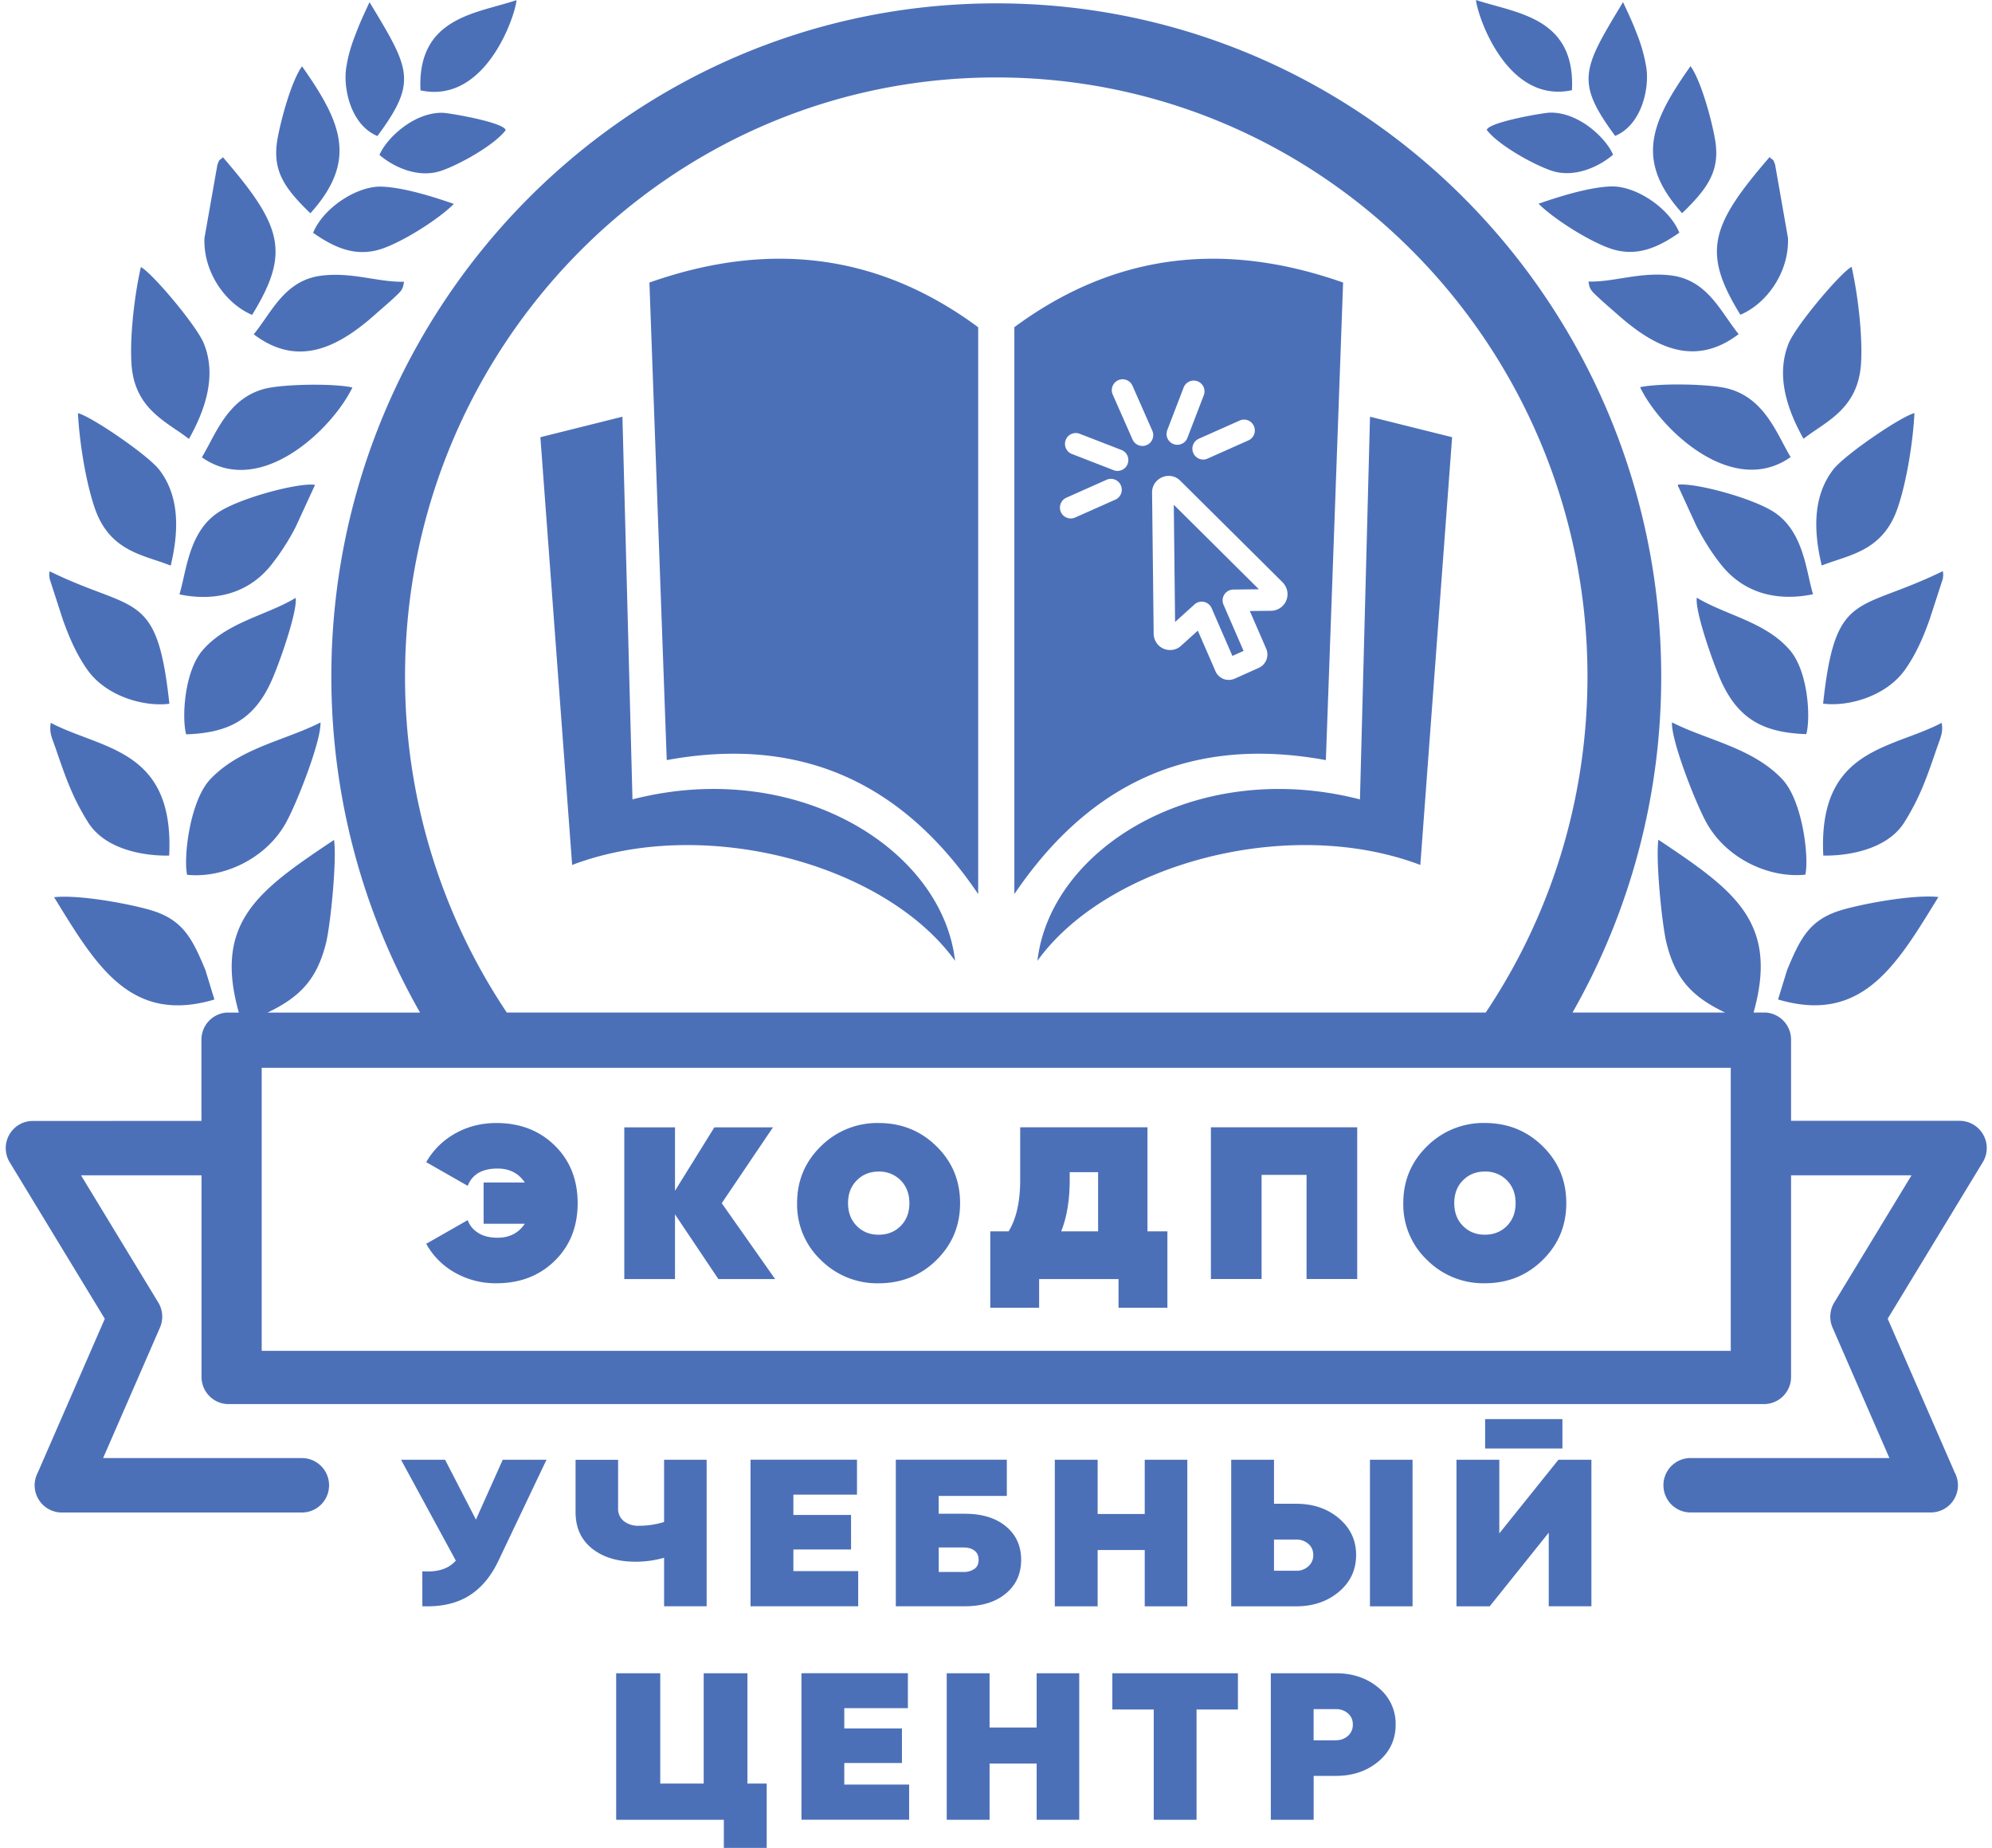 <svg width="69" height="64" viewBox="0 0 69 64" fill="none" xmlns="http://www.w3.org/2000/svg"><g clip-path="url(#clip0_9261_15078)"><path fill-rule="evenodd" clip-rule="evenodd" d="M57.915 25.019c.394.2.823.362 1.259.526.914.345 1.857.7 2.556 1.437.712.748.939 2.725.804 3.312-1.259.128-2.721-.554-3.412-1.778-.38-.675-1.24-2.869-1.207-3.497zm9.229 6.048l-.103.166c-1.391 2.268-2.596 4.231-5.452 3.383l.316-1.026c.462-1.105.777-1.76 1.942-2.088.76-.215 2.432-.526 3.297-.435zm.113-6.034c.048.284-.015.456-.106.705v.003c-.019.048-.037.1-.057.156l-.055.162c-.306.887-.538 1.559-1.071 2.415-.626 1.002-2.08 1.174-2.812 1.158-.147-2.945 1.402-3.528 2.932-4.103.402-.15.802-.301 1.17-.494v-.002zm-4.155-5.449c-.252-1.053-.363-2.339.401-3.324.404-.519 2.373-1.854 2.811-1.951-.047.952-.262 2.354-.583 3.287-.427 1.247-1.306 1.54-2.114 1.808-.177.059-.35.116-.515.183v-.003zm4.195.197l.007.056c.009.062.01.07-.009.214l-.46 1.416c-.212.592-.464 1.19-.855 1.738-.665.926-1.977 1.277-2.83 1.165.33-3.066.858-3.267 2.45-3.87.466-.177 1.025-.39 1.697-.719zm-5.806-2.017c-.716-.497-2.753-1.047-3.371-.979l.002.012v.013c0 .02 0 .038.02.058l.625 1.362c.247.469.537.947.883 1.368.918 1.118 2.196 1.184 3.15.983a8.434 8.434 0 01-.139-.561c-.172-.765-.386-1.714-1.17-2.256zM58.775 20.7c.352.214.753.381 1.163.552.746.31 1.518.632 2.061 1.266.65.76.718 2.387.568 2.908-1.384-.047-2.285-.45-2.903-1.736-.287-.599-.964-2.529-.889-2.99zm2.522-15.26c.049.053.075.07.093.08.032.019.04.024.097.182l.446 2.539c.045 1.19-.741 2.278-1.649 2.66-1.339-2.17-1.037-3.087 1.013-5.462zm-1.074 6.134c-1.53 1.16-2.91.45-4.178-.668l-.213-.187h-.001a22.02 22.02 0 01-.425-.378l-.004-.004c-.307-.285-.334-.31-.38-.586.381.01.76-.051 1.153-.114.527-.084 1.078-.171 1.69-.1 1.006.12 1.497.825 1.966 1.499.13.185.257.368.392.536v.002zM58.558 2.29c-1.37 1.939-1.94 3.265-.291 5.093.895-.869 1.329-1.478 1.137-2.566-.105-.612-.466-1.99-.846-2.527zm-.386 5.768c-.694.482-1.401.824-2.252.592-.712-.192-2.068-1.033-2.627-1.594.75-.26 1.745-.57 2.502-.599.854-.03 2.021.736 2.374 1.6h.003zM56.218.068l.002.004-.025.041c-1.374 2.277-1.637 2.714-.248 4.594.941-.397 1.181-1.676 1.082-2.346a5.45 5.45 0 00-.323-1.172c-.149-.389-.24-.586-.37-.863V.324a41.07 41.07 0 01-.116-.252V.069zm-.346 5.293c-.553.468-1.38.79-2.104.559-.615-.197-1.87-.893-2.268-1.42.06-.267 1.929-.589 2.174-.598.993-.033 1.95.867 2.2 1.456l-.002.003zM51.128 0c.204.068.422.128.645.19 1.303.361 2.784.772 2.677 2.933C52.16 3.618 51.15.45 51.128 0zm5.683 13.411c.688 1.438 3.188 3.848 5.214 2.42-.087-.145-.172-.305-.26-.47-.4-.755-.87-1.637-1.93-1.907-.611-.156-2.321-.192-3.024-.045v.002zm5.148-1.524c-.472 1.157-.017 2.362.51 3.307v.003a8.72 8.72 0 01.451-.32c.703-.478 1.47-1 1.545-2.313.056-.988-.118-2.394-.328-3.323-.396.214-1.931 2.04-2.178 2.646zM9.838 25.552c.437-.165.868-.328 1.263-.529.031.628-.827 2.823-1.21 3.498-.688 1.221-2.15 1.904-3.409 1.778-.134-.588.092-2.564.804-3.313.697-.735 1.638-1.09 2.552-1.434zm-7.964 5.522l-.002-.003v.003h.002zm0 0l.101.165c1.392 2.265 2.597 4.227 5.452 3.379l-.313-1.025c-.463-1.104-.78-1.758-1.945-2.086-.757-.215-2.429-.525-3.295-.433zm-.007-5.324c-.094-.252-.158-.426-.108-.715.368.194.769.345 1.171.497 1.528.576 3.077 1.16 2.93 4.1-.731.02-2.184-.152-2.811-1.154-.536-.86-.767-1.532-1.075-2.423l-.052-.153-.055-.152zm3.644-9.488c.766.988.653 2.271.403 3.325l-.002.002a8.718 8.718 0 00-.518-.184c-.806-.268-1.685-.56-2.111-1.807-.321-.933-.536-2.335-.583-3.287.439.097 2.41 1.438 2.81 1.951zm-3.796 3.556l.004-.032c.673.33 1.232.541 1.7.718 1.59.603 2.118.803 2.448 3.87-.851.112-2.167-.239-2.832-1.165-.389-.546-.641-1.145-.854-1.737l-.46-1.419c-.02-.143-.018-.152-.009-.215l.003-.02zm5.81-2.047c.716-.502 2.75-1.049 3.371-.983h.003c-.002.01-.002.017-.002.025 0 .02-.001.038-.02.058l-.627 1.362a8.05 8.05 0 01-.884 1.37c-.918 1.118-2.196 1.184-3.15.983a9.49 9.49 0 00.142-.57c.172-.763.386-1.707 1.166-2.245zm1.556 3.486c.41-.17.81-.337 1.16-.55.073.462-.601 2.393-.89 2.99-.617 1.286-1.52 1.689-2.902 1.736-.15-.523-.082-2.147.566-2.908.546-.635 1.32-.957 2.066-1.268zM7.626 5.527c.018-.012.045-.028.094-.083 2.05 2.377 2.35 3.291 1.012 5.462-.907-.383-1.695-1.468-1.65-2.659l.448-2.54c.057-.157.065-.161.096-.18zm5.345 5.387c-1.268 1.117-2.648 1.825-4.178.667l-.002-.002v-.003c.136-.167.263-.35.393-.535.468-.673.96-1.378 1.967-1.496.613-.072 1.164.015 1.692.1.392.062.77.122 1.152.113-.047.28-.073.303-.384.59-.138.127-.268.24-.401.356-.077.068-.157.136-.239.21zM9.611 4.82c.106-.61.467-1.986.85-2.524 1.367 1.94 1.94 3.26.29 5.091-.9-.87-1.33-1.478-1.14-2.567zm1.236 3.244c.691.483 1.4.822 2.25.592.712-.191 2.065-1.03 2.624-1.594-.75-.26-1.745-.57-2.502-.598-.854-.029-2.023.736-2.374 1.6h.002zm1.85-7.77L12.8.076l.022.036c1.38 2.284 1.644 2.72.25 4.6-.94-.398-1.182-1.674-1.082-2.346.06-.405.164-.765.323-1.17.154-.404.247-.603.386-.901zm2.55 5.632c-.724.232-1.551-.09-2.103-.56v-.001c.252-.592 1.21-1.487 2.2-1.458.245.011 2.11.33 2.172.6-.396.529-1.653 1.222-2.269 1.42zm2-5.73c.222-.062.44-.122.643-.19-.02.45-1.032 3.619-3.325 3.124C14.463.969 15.944.558 17.246.197zM6.993 15.839c2.026 1.428 4.523-.983 5.214-2.42h-.003c-.702-.15-2.41-.111-3.023.043-1.058.27-1.527 1.15-1.927 1.905-.089.166-.174.326-.261.472zm.066-3.947c.472 1.16.014 2.365-.514 3.31a8.87 8.87 0 00-.45-.32c-.703-.479-1.47-1.001-1.543-2.313-.056-.987.116-2.394.328-3.32.399.211 1.934 2.037 2.179 2.643zm53.682 23.177c.89-3.156-.703-4.25-3.296-5.985-.102.68.124 2.953.28 3.577.303 1.213.852 1.849 2.03 2.408H54.47a23.468 23.468 0 003.072-11.64C57.541 10.623 47.295.116 34.51.116S11.477 10.624 11.477 23.431c0 4.119 1.066 8.12 3.073 11.639H9.267c1.173-.559 1.72-1.193 2.025-2.405.156-.624.382-2.896.278-3.575-2.592 1.736-4.185 2.828-3.297 5.98h-.428a.941.941 0 00-.868.94v2.812l-5.842.002a.92.92 0 00-.487.137.943.943 0 00-.312 1.293l3.294 5.422L1.31 51a.943.943 0 00.828 1.385h8.321a.941.941 0 00.939-.943.94.94 0 00-.939-.942l.003-.002h-6.89l1.97-4.52a.946.946 0 00-.059-.866l-2.677-4.406H6.98v6.981c0 .52.42.943.938.943h53.184a.94.94 0 00.938-.943v-6.981h4.173l-2.677 4.406a.944.944 0 00-.06.866l1.97 4.52h-6.888a.94.94 0 00-.939.942c0 .521.42.943.939.943h8.32a.94.94 0 00.83-1.385l-2.321-5.325 3.294-5.421a.943.943 0 00-.8-1.433H62.04v-2.81a.941.941 0 00-.868-.94h-.43zM9.065 46.785v-9.803h50.886v9.803H9.065zm10.083-11.716h-1.593a20.866 20.866 0 01-3.525-11.64c0-11.39 9.103-20.747 20.479-20.747 11.377 0 20.479 9.357 20.479 20.748 0 4.176-1.23 8.214-3.525 11.639H19.148zm-.219 15.489h-1.515l-.928 2.072-1.069-2.073h-1.526l1.898 3.494c-.248.285-.635.407-1.16.37v1.21c.63.026 1.16-.09 1.588-.346.426-.255.774-.66 1.039-1.21l1.673-3.517zm5.548 0h-1.474v2.155a2.976 2.976 0 01-.88.131.789.789 0 01-.513-.16.542.542 0 01-.2-.449V50.56h-1.473v1.813c0 .535.19.955.57 1.259.381.304.884.457 1.51.457.343 0 .67-.047.986-.137v1.681h1.474v-5.075zm3.005 3.856h2.245v1.218h-3.73v-5.077h3.688v1.211h-2.203v.704h1.997v1.196h-1.997v.748zm7.36-1.551c-.352-.29-.826-.435-1.417-.435h-.911v-.617h2.361v-1.256H31.03v5.077h2.395c.591 0 1.063-.148 1.416-.442.354-.293.53-.682.53-1.166 0-.483-.176-.871-.53-1.161zm-1.089 1.475a.644.644 0 01-.385.106h-.852v-.848h.852c.162 0 .288.034.385.108.097.072.145.18.145.32 0 .139-.048.245-.145.314zm7.374-3.78h-1.475v1.878h-1.631v-1.878h-1.484v5.076h1.484v-1.95h1.631v1.95h1.475v-5.076zm1.52 0v5.076H44.9c.586 0 1.078-.168 1.476-.502.397-.333.598-.758.598-1.275 0-.512-.2-.937-.598-1.273-.398-.335-.889-.502-1.476-.502h-.77v-1.524h-1.483zm4.806 0v5.076h1.476v-5.076h-1.476zM44.9 54.402h-.77v-1.08h.77a.61.61 0 01.419.148c.114.097.17.228.17.387a.5.5 0 01-.17.392.602.602 0 01-.419.153zm6.543-5.252v1.017h2.677V49.15h-2.677zm2.203 3.933v2.55h1.478v-5.075h-1.143l-2.047 2.55v-2.55H50.45v5.076h1.151l2.045-2.551zm-27.09 8.69h-.666v-3.821h-1.515v3.82H22.87v-3.82h-1.527v5.076h3.73V64h1.484v-2.227zm4.934.035h-2.245v-.747h1.997v-1.196h-1.997v-.704h2.203v-1.21h-3.687v5.075h3.73v-1.218zm5.893-3.856h-1.475v1.879h-1.631v-1.879h-1.484v5.076h1.484v-1.95h1.631v1.95h1.475v-5.076zm5.497 1.255v-1.255h-4.35v1.255h1.434v3.82h1.483v-3.82h1.433zm4.868-.754c-.398-.334-.89-.501-1.475-.501h-2.254v5.076h1.484v-1.521h.77c.585 0 1.075-.167 1.475-.501.396-.334.595-.76.595-1.277a1.6 1.6 0 00-.595-1.276zm-1.056 1.667a.605.605 0 01-.42.152v.002h-.77v-1.08h.77c.167 0 .306.049.42.148a.49.49 0 01.168.387.5.5 0 01-.168.391zm-3.087-39.712l-2.947-2.927.045 4.061.673-.608a.373.373 0 01.593.13l.72 1.654.387-.174-.695-1.6a.375.375 0 01.34-.525l.884-.01zm-2.74-3.777l3.564 3.538.024.027a.62.62 0 01.114.198l.008.028a.542.542 0 01.024.154l-.003.05a.57.57 0 01-.158.351l-.032.03a.572.572 0 01-.365.147l-.749.008.566 1.302a.51.51 0 01.008.387v.001a.506.506 0 01-.263.279l-.841.377a.486.486 0 01-.09.028l-.005.001a.536.536 0 01-.142.01l-.027-.003a.444.444 0 01-.134-.035l-.033-.017a.496.496 0 01-.23-.247l-.61-1.403-.595.537a.547.547 0 01-.158.096l-.044.014a.55.55 0 01-.213.022.565.565 0 01-.35-.161.577.577 0 01-.17-.4v-.007h-.002l.002-.029-.055-4.859a.555.555 0 01.121-.352.587.587 0 01.451-.221.554.554 0 01.355.122l.032.029v-.002zm-2.322-2.967a.377.377 0 01.192-.496.373.373 0 01.493.193l.687 1.558a.374.374 0 11-.685.303l-.687-1.558zm3.285 2.22a.374.374 0 01-.494-.194.377.377 0 01.192-.495l1.415-.63a.372.372 0 01.493.193.377.377 0 01-.191.495l-1.415.63zm-4.589 2.041a.374.374 0 01-.493-.193.377.377 0 01.192-.495l1.414-.63a.377.377 0 01.302.689l-1.415.629zM41 13.42a.373.373 0 11.697.27l-.567 1.476a.373.373 0 11-.697-.27L41 13.42zm-3.871 2.304a.376.376 0 01-.214-.486.373.373 0 01.483-.215l1.469.57a.376.376 0 01-.27.7l-1.468-.57zM21.56 14.432l.348 13.254c5.633-1.45 10.723 1.68 11.174 5.591-2.41-3.347-8.683-5.056-13.264-3.32l-1.1-14.815 2.842-.71zm12.323-3.098c-3.288-2.434-7.05-3.078-11.388-1.548l.6 16.54c4.821-.886 8.281.936 10.788 4.64V11.334zm1.25 0h.003v19.632c2.508-3.704 5.968-5.526 10.79-4.64l.597-16.54c-4.338-1.53-8.1-.886-11.39 1.548zm.802 21.943c.452-3.911 5.539-7.041 11.172-5.59l.348-13.254 2.844.709-1.101 14.815c-4.58-1.736-10.853-.027-13.263 3.32zm-18.74 5.618c.818 0 1.492.261 2.02.779.529.518.794 1.185.794 1.997 0 .813-.265 1.478-.794 1.996-.528.518-1.201.778-2.02.778a2.847 2.847 0 01-1.437-.368 2.559 2.559 0 01-.994-.999l1.437-.82c.064.182.184.33.36.441.176.113.401.169.676.169.409 0 .722-.161.942-.483h-1.427v-1.43h1.427c-.218-.322-.532-.483-.942-.483-.535 0-.881.2-1.036.599l-1.437-.82a2.6 2.6 0 01.994-.988c.43-.245.909-.368 1.438-.368zM26.85 44.3L25 41.672l1.775-2.628h-2.03l-1.364 2.197v-2.197h-1.756v5.255h1.756v-2.24l1.502 2.24h1.967zm5.587-.658c-.546.536-1.214.804-2.004.804a2.755 2.755 0 01-1.997-.804 2.643 2.643 0 01-.826-1.971c0-.778.275-1.435.825-1.971a2.757 2.757 0 011.998-.805c.79 0 1.458.268 2.004.805.547.536.819 1.192.819 1.97 0 .779-.272 1.435-.82 1.972zm-2.76-1.183c.2.204.453.305.756.305.31 0 .567-.102.767-.305.2-.203.3-.465.3-.788 0-.322-.1-.585-.3-.789a1.03 1.03 0 00-.767-.305c-.303 0-.555.103-.756.305-.202.204-.302.466-.302.789 0 .321.1.585.302.788zm10.07-3.416v3.605h.69v2.646h-1.693v-.995h-2.75v.995h-1.692v-2.646h.634c.269-.435.402-1.03.402-1.787v-1.818h4.41zm-2.99 3.605h1.28v-2.05h-.984v.263c0 .701-.098 1.297-.296 1.787zm10.255-3.605v5.255h-1.755v-3.606H43.7v3.606h-1.756v-5.255h5.066zm6.423 4.597c-.546.537-1.214.805-2.004.805a2.754 2.754 0 01-1.998-.805 2.642 2.642 0 01-.825-1.97c0-.778.275-1.435.825-1.972a2.756 2.756 0 011.998-.804c.79 0 1.458.268 2.004.804.547.537.819 1.192.819 1.971 0 .778-.272 1.435-.82 1.971zm-2.76-1.182c.2.204.453.305.756.305.31 0 .566-.102.767-.305.2-.203.3-.466.3-.789 0-.321-.1-.585-.3-.788a1.03 1.03 0 00-.767-.305c-.303 0-.555.102-.757.305-.2.203-.301.465-.301.788 0 .322.1.586.301.789z" fill="#4C70B8"/></g><defs><clipPath id="clip0_9261_15078"><path fill="#fff" d="M0 0h69v64H0z"/></clipPath></defs></svg>